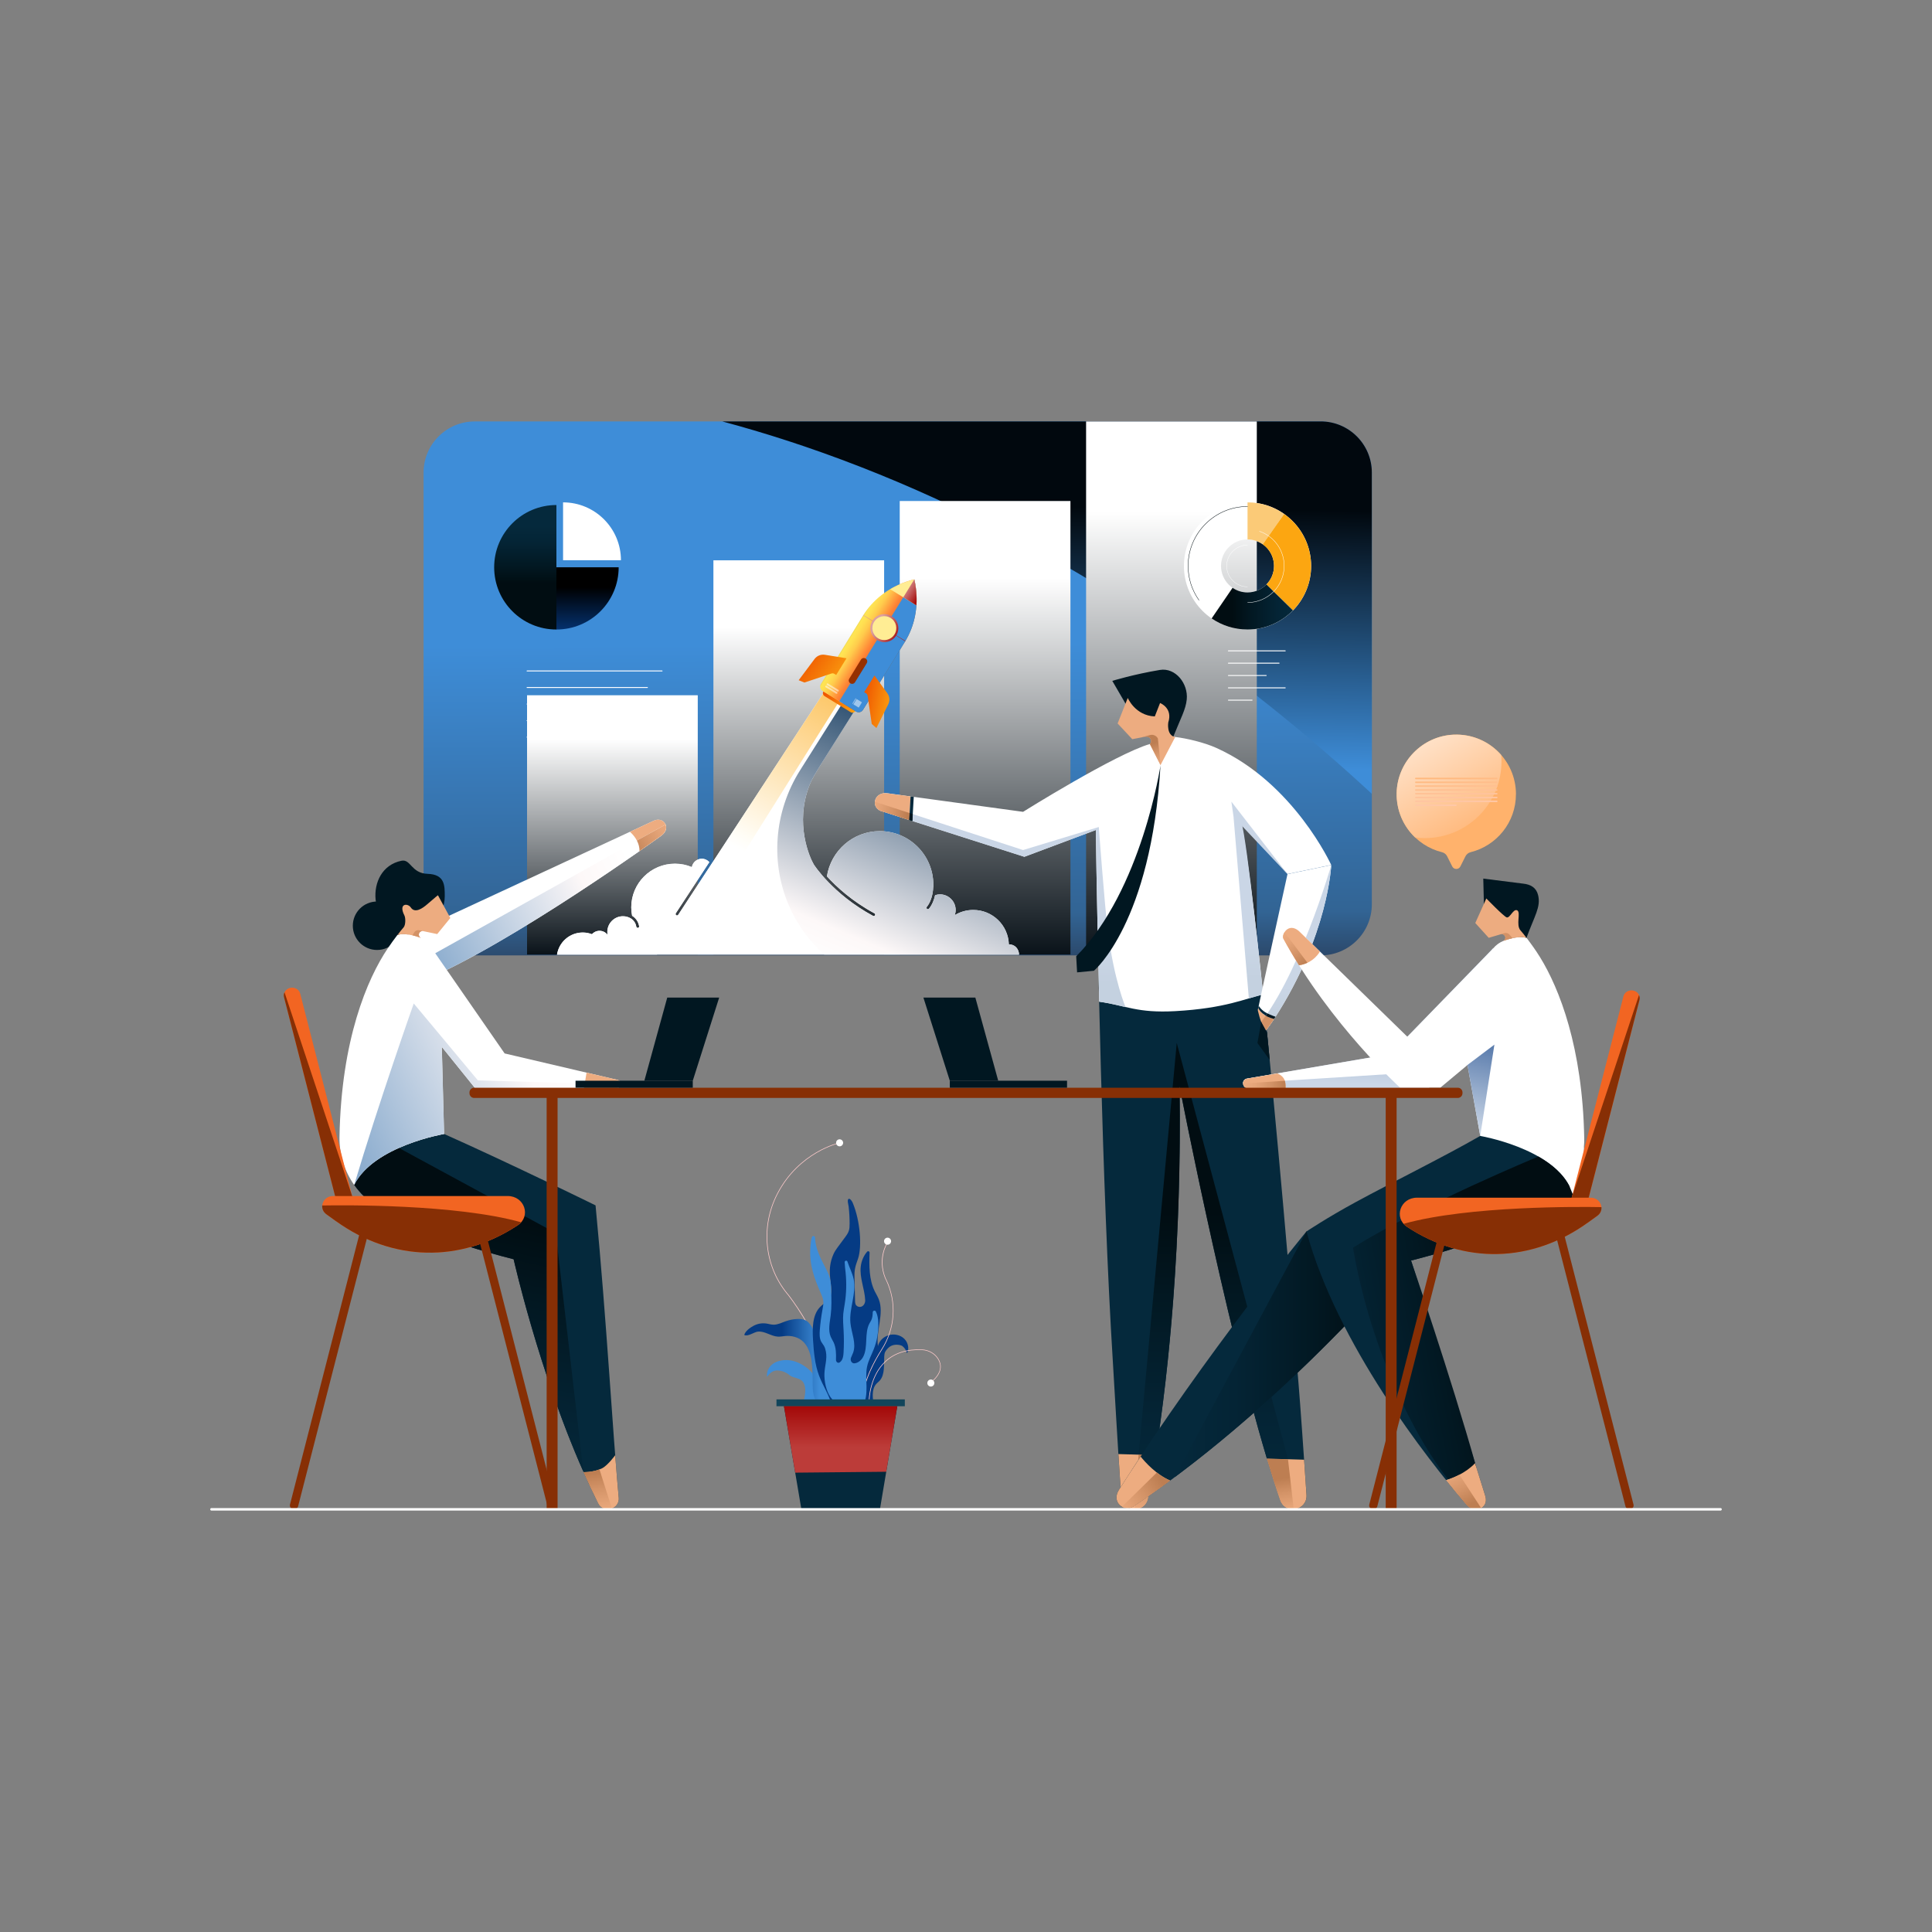 <svg width="1200" height="1200" viewBox="0 0 1200 1200" fill="none" xmlns="http://www.w3.org/2000/svg">
<rect x="0" y="0" width="1200" height="1200" fill="#808080" stroke="none"/>
<path style="mix-blend-mode:overlay" d="M820.296 261.768H294.864C277.314 261.768 263.088 275.995 263.088 293.544V561.624C263.088 579.174 277.314 593.4 294.864 593.4H820.296C837.845 593.4 852.072 579.174 852.072 561.624V293.544C852.072 275.995 837.845 261.768 820.296 261.768Z" fill="url(#paint0_linear_435_5355)"/>
<path style="mix-blend-mode:overlay" d="M852.072 493.08V293.52C852.072 275.976 837.84 261.744 820.296 261.744H448.608C552.384 289.536 699.72 352.152 852.072 493.056V493.08Z" fill="url(#paint1_linear_435_5355)"/>
<path style="mix-blend-mode:hard-light" d="M780.624 261.768H674.592V592.92H780.624V261.768Z" fill="url(#paint2_linear_435_5355)"/>
<path style="mix-blend-mode:hard-light" d="M664.872 311.184H558.84V592.896H664.872V311.184Z" fill="url(#paint3_linear_435_5355)"/>
<path style="mix-blend-mode:hard-light" d="M549.144 348.024H443.112V592.896H549.144V348.024Z" fill="url(#paint4_linear_435_5355)"/>
<path style="mix-blend-mode:hard-light" d="M433.392 431.832H327.36V592.896H433.392V431.832Z" fill="url(#paint5_linear_435_5355)"/>
<path d="M632.928 592.896C632.928 589.392 630.096 586.584 626.616 586.584C626.232 574.704 616.488 565.2 604.512 565.2C600.288 565.2 596.352 566.376 593.016 568.416C593.376 567.408 593.568 566.328 593.568 565.2C593.568 559.848 589.224 555.504 583.872 555.504C582.792 555.504 581.784 555.696 580.8 556.032C580.248 558.576 579.168 561.768 577.032 564.384C576.864 564.6 576.6 564.72 576.336 564.72C576.144 564.72 575.928 564.648 575.76 564.528C575.376 564.216 575.328 563.664 575.64 563.28C579.432 558.648 579.576 551.712 579.576 551.64C579.576 551.616 579.576 551.568 579.576 551.52C579.624 551.232 579.648 550.944 579.672 550.656C579.672 550.272 579.696 549.888 579.696 549.504C579.696 531.144 564.816 516.24 546.432 516.24C529.824 516.24 516.096 528.408 513.6 544.296C519.408 550.704 529.104 559.704 543.12 567.288C543.552 567.528 543.72 568.056 543.48 568.512C543.312 568.8 543 568.992 542.688 568.992C542.544 568.992 542.4 568.968 542.256 568.896C517.104 555.288 505.56 537.144 505.44 536.952C503.064 532.944 493.296 511.728 502.872 487.392C504.072 484.344 506.808 479.712 510 474.552C510.504 473.736 533.736 436.656 533.736 436.656L515.16 424.824L421.224 568.248C421.056 568.512 420.768 568.656 420.48 568.656C420.312 568.656 420.144 568.608 420 568.512C419.592 568.248 419.472 567.696 419.736 567.264L440.544 535.512C439.392 534.24 437.736 533.424 435.888 533.424C432.792 533.424 430.224 535.656 429.696 538.608C426.456 537.24 422.928 536.496 419.184 536.496C404.208 536.496 392.064 548.64 392.064 563.616C392.064 565.392 392.256 567.12 392.592 568.824C394.44 570 396.384 571.992 396.96 575.328C397.032 575.808 396.72 576.288 396.216 576.36C396.168 576.36 396.12 576.36 396.072 576.36C395.64 576.36 395.256 576.048 395.184 575.616C394.8 573.288 393.552 571.752 392.232 570.768C390.696 569.736 388.872 569.136 386.88 569.136C381.528 569.136 377.184 573.48 377.184 578.832C377.184 579.48 377.256 580.104 377.376 580.728C376.224 579.192 374.4 578.184 372.336 578.184C370.464 578.184 368.784 579 367.632 580.296C365.856 579.624 363.936 579.24 361.92 579.24C353.808 579.24 347.112 585.216 345.936 592.992H632.88L632.928 592.896Z" fill="white"/>
<path d="M408.024 592.896C410.208 592.152 412.248 591.312 414.192 590.376C423.576 585.816 431.352 578.544 436.92 569.712L524.376 430.584L515.208 424.752L421.272 568.176C421.104 568.44 420.816 568.584 420.528 568.584C420.36 568.584 420.192 568.536 420.048 568.44C419.64 568.176 419.52 567.624 419.784 567.192L440.592 535.44C439.44 534.168 437.784 533.352 435.936 533.352C432.84 533.352 430.272 535.584 429.744 538.536C426.504 537.168 422.976 536.424 419.232 536.424C404.256 536.424 392.112 548.568 392.112 563.544C392.112 565.32 392.304 567.048 392.64 568.752C394.488 569.928 396.432 571.92 397.008 575.256C397.08 575.736 396.768 576.216 396.264 576.288C396.216 576.288 396.168 576.288 396.12 576.288C395.688 576.288 395.304 575.976 395.232 575.544C394.848 573.216 393.6 571.68 392.28 570.696C390.36 569.424 387.984 568.8 385.44 569.184C381.768 569.736 378.696 572.472 377.664 576.048C377.184 577.656 377.16 579.216 377.448 580.656C376.296 579.12 374.472 578.112 372.408 578.112C370.536 578.112 368.856 578.928 367.704 580.224C365.928 579.552 364.008 579.168 361.992 579.168C353.88 579.168 347.184 585.144 346.008 592.92H408.072L408.024 592.896Z" fill="url(#paint6_linear_435_5355)"/>
<path d="M511.968 592.896H632.928C632.928 591.768 632.64 590.592 631.944 589.368C630.864 587.496 628.776 586.44 626.616 586.56C626.232 574.68 616.488 565.176 604.512 565.176C600.288 565.176 596.352 566.352 593.016 568.392C593.592 566.784 593.76 564.984 593.352 563.112C592.68 560.088 590.52 557.568 587.688 556.32C585.192 555.216 582.864 555.312 580.824 556.008C580.272 558.552 579.192 561.744 577.056 564.36C576.888 564.576 576.624 564.696 576.36 564.696C576.168 564.696 575.952 564.624 575.784 564.504C575.4 564.192 575.352 563.64 575.664 563.256C579.456 558.624 579.6 551.688 579.6 551.616C579.6 551.592 579.6 551.544 579.6 551.496C579.624 551.328 579.648 551.136 579.672 550.968C579.72 550.608 579.744 550.248 579.744 549.888C579.96 531.336 564.984 516.216 546.48 516.216C529.872 516.216 516.144 528.384 513.648 544.272C519.456 550.68 529.152 559.68 543.168 567.264C543.6 567.504 543.768 568.032 543.528 568.488C543.36 568.776 543.048 568.968 542.736 568.968C542.592 568.968 542.448 568.944 542.304 568.872C517.152 555.264 505.608 537.12 505.488 536.928C503.112 532.92 493.344 511.704 502.92 487.368C504.12 484.32 506.856 479.688 510.048 474.528C510.552 473.712 533.784 436.632 533.784 436.632L526.344 431.88L497.016 478.32C480.672 504.192 478.056 536.712 490.92 564.48C495.504 574.368 502.224 584.184 511.968 592.944V592.896Z" fill="url(#paint7_linear_435_5355)"/>
<path d="M512.088 432.336L528.384 442.368C529.368 442.968 530.664 442.656 531.264 441.672L511.416 429.456C510.816 430.44 511.128 431.736 512.112 432.336H512.088Z" fill="url(#paint8_linear_435_5355)"/>
<path d="M563.04 361.296C565.968 360.288 567.888 359.88 567.888 359.88C567.888 359.88 568.392 361.752 568.8 364.848C570.48 377.112 568.08 388.8 562.104 398.52L536.016 440.904C535.104 442.392 533.16 442.848 531.672 441.936L521.304 435.552L510.936 429.168C509.448 428.256 508.992 426.312 509.904 424.824L535.992 382.44C541.968 372.72 551.328 365.304 563.04 361.272V361.296Z" fill="url(#paint9_linear_435_5355)"/>
<g style="mix-blend-mode:overlay">
<path d="M568.8 364.848C570.48 377.112 568.08 388.8 562.104 398.52L536.016 440.904C535.104 442.392 533.16 442.848 531.672 441.936L521.304 435.552L567.864 359.88C567.864 359.88 568.368 361.752 568.776 364.848H568.8Z" fill="#3E8DD8"/>
</g>
<g style="mix-blend-mode:multiply">
<path d="M536.109 382.24L562.213 398.299L562.351 398.074L536.248 382.015L536.109 382.24Z" fill="url(#paint10_linear_435_5355)"/>
</g>
<path d="M541.896 385.584C539.376 389.664 540.648 395.016 544.728 397.536C548.808 400.056 554.16 398.784 556.68 394.704C559.2 390.624 557.928 385.272 553.848 382.752C549.768 380.232 544.416 381.504 541.896 385.584Z" fill="url(#paint11_linear_435_5355)"/>
<path d="M542.952 386.232C540.792 389.736 541.896 394.296 545.376 396.456C548.88 398.616 553.44 397.512 555.6 394.032C557.76 390.528 556.656 385.968 553.176 383.808C549.672 381.648 545.112 382.752 542.952 386.232Z" fill="#FFED94"/>
<path d="M528.168 424.44C529.176 425.064 530.472 424.752 531.072 423.744L538.344 411.936C538.968 410.928 538.656 409.632 537.648 409.032C536.64 408.408 535.344 408.72 534.744 409.728L527.496 421.536C526.872 422.544 527.184 423.84 528.192 424.44H528.168Z" fill="#953000"/>
<g opacity="0.5">
<path d="M530.061 437.488L533.353 439.512L535.377 436.221L532.086 434.197L530.061 437.488Z" fill="white"/>
<path d="M529.409 437.001L529.776 437.228L531.801 433.936L531.433 433.71L529.409 437.001Z" fill="white"/>
<path d="M512.856 426.888L519.288 430.848C519.552 431.016 519.912 430.92 520.08 430.656C520.248 430.392 520.152 430.032 519.888 429.864L513.456 425.904C513.192 425.736 512.832 425.832 512.664 426.096C512.496 426.36 512.592 426.72 512.856 426.888Z" fill="white"/>
<path d="M513.696 425.52L520.128 429.48C520.392 429.648 520.752 429.552 520.92 429.288C521.088 429.024 520.992 428.664 520.728 428.496L514.296 424.536C514.032 424.368 513.672 424.464 513.504 424.728C513.336 424.992 513.432 425.352 513.696 425.52Z" fill="white"/>
</g>
<path d="M525.768 408.864L512.328 406.704C509.88 406.32 507.432 407.304 505.944 409.296L496.08 422.496L499.656 423.936L516.48 418.32C517.056 418.128 517.704 418.2 518.208 418.512L519.384 419.232L525.768 408.864Z" fill="url(#paint12_linear_435_5355)"/>
<path d="M543.144 419.568L551.136 430.584C552.576 432.576 552.816 435.216 551.712 437.448L544.368 452.208L541.464 449.664L538.896 432.12C538.8 431.52 538.464 430.992 537.936 430.656L536.76 429.936L543.144 419.568Z" fill="url(#paint13_linear_435_5355)"/>
<path d="M568.8 364.848C569.328 368.64 569.448 372.36 569.208 376.008L552.888 365.976C556.032 364.128 559.416 362.544 563.04 361.296C565.968 360.288 567.888 359.88 567.888 359.88C567.888 359.88 568.392 361.752 568.8 364.848Z" fill="#FFED94"/>
<path d="M568.8 364.848C569.328 368.64 569.448 372.36 569.208 376.008L561.048 370.992L567.888 359.88C567.888 359.88 568.392 361.752 568.8 364.848Z" fill="url(#paint14_linear_435_5355)"/>
<path d="M484.343 845.208C495.335 842.52 504.456 852.12 504.72 853.272C505.824 857.88 508.463 861.768 510.287 866.064C511.271 868.368 512.063 870.816 512.543 873.312H498.528C499.464 868.56 501.192 863.784 499.392 859.488C497.664 855.384 493.032 856.416 490.32 854.088C487.68 851.808 484.32 851.112 482.256 851.232C480.312 851.352 478.439 852.36 476.495 855.168C475.919 853.68 476.592 847.08 484.32 845.208H484.343Z" fill="url(#paint15_linear_435_5355)"/>
<path d="M508.344 842.112C507.384 827.328 489.72 804.768 489.552 804.528C489.216 804.144 488.904 803.76 488.592 803.376C474.528 786.048 472.2 761.76 482.64 741.48C496.152 715.248 521.208 709.704 521.472 709.656L521.544 710.016C521.304 710.064 496.392 715.584 482.976 741.648C472.608 761.784 474.936 785.904 488.88 803.112C489.192 803.496 489.504 803.88 489.84 804.264C490.032 804.504 507.744 827.16 508.728 842.064H508.344V842.112Z" fill="#FFCCCC"/>
<path d="M475.56 822C477.24 822.216 478.872 822.792 480.552 822.792C483.144 822.792 485.616 821.52 488.088 820.632C490.416 819.816 492.84 819.336 495.288 819.24C497.28 819.168 499.344 819.36 501.072 820.488C504.624 822.84 505.632 828.264 508.488 831.672C510.864 834.48 514.44 835.8 516.408 839.04C517.392 840.696 517.848 842.688 518.256 844.632C520.152 854.016 521.184 863.688 521.016 873.336H508.68C506.616 870.864 505.464 867.552 504.984 864.144C504.696 862.008 504.744 859.824 504.744 857.664C504.744 855.312 504.672 852.96 504.552 850.608C504.384 847.464 504.072 844.32 503.256 841.32C502.44 838.32 501.048 835.488 498.984 833.448C495.888 830.376 491.568 829.464 487.512 829.848C486.048 829.992 484.608 830.28 483.144 830.208C478.848 829.968 474.888 826.56 470.592 827.112C468.36 827.4 464.352 830.4 462.264 829.152C462.912 826.728 466.008 824.568 467.88 823.56C470.256 822.264 472.944 821.688 475.56 822.024V822Z" fill="url(#paint16_linear_435_5355)"/>
<path d="M527.688 760.296C527.688 761.64 527.664 762.984 527.28 764.256C526.824 765.84 525.864 767.16 524.928 768.432L519.96 775.152C519.024 776.4 518.208 777.768 517.56 779.256C513.504 788.616 516.432 796.32 516.36 801.216C516.36 802.224 516.336 803.232 516.096 804.192C515.184 807.84 511.584 809.424 509.184 811.992C504.6 816.864 504.528 825.096 504.984 832.296C505.44 839.832 506.136 847.512 508.728 854.448C511.08 860.76 514.992 866.256 516.648 872.856H542.832C541.872 868.464 541.392 863.016 544.104 859.776C544.848 858.888 545.808 858.24 546.552 857.352C549.672 853.656 548.952 847.632 549.216 842.472C549.264 841.464 549.408 840.408 549.864 839.544C550.608 838.176 552.144 836.64 553.416 835.992C556.104 834.624 559.584 835.392 560.472 836.064C561.072 836.52 561.624 837.12 562.152 837.84C562.92 838.92 563.232 840.816 563.544 840.312C564.672 837.84 564.072 834.6 562.488 832.488C560.904 830.376 558.504 829.272 556.104 828.96C551.616 828.408 546.528 831.096 545.304 836.136C543.96 826.416 549.336 815.928 545.808 806.976C545.112 805.224 544.128 803.664 543.288 801.984C539.808 794.856 539.784 786.312 540.12 778.056C540.144 777.24 539.136 776.832 538.584 777.456C536.448 779.928 535.008 783.24 534.624 786.72C533.832 793.704 537.072 800.592 537.384 807.552C537.48 809.736 536.04 811.68 534.168 811.752H534.144C533.04 811.8 531.84 811.224 531.384 810.048C531.144 809.448 531.12 808.752 531.096 808.08C530.976 803.664 530.88 799.224 530.76 794.808C530.712 792.648 530.664 790.44 531 788.328C531.384 785.976 532.272 783.792 533.016 781.56C535.344 774.528 534.48 758.568 529.608 747.024C529.296 746.28 528.048 744.24 527.136 744.648C525.984 745.152 526.968 748.248 527.088 749.304C527.52 752.952 527.712 756.624 527.712 760.272L527.688 760.296Z" fill="url(#paint17_linear_435_5355)"/>
<path d="M540.072 869.208H539.688C539.688 869.064 540.072 854.688 549.744 845.592C555.432 840.264 563.16 837.768 572.688 838.176C577.008 838.368 580.968 840.672 583.008 844.224C584.88 847.464 585.672 852.552 578.76 858.432L578.52 858.144C583.92 853.56 585.312 848.928 582.696 844.392C580.704 840.96 576.864 838.728 572.688 838.536C563.256 838.128 555.624 840.6 550.008 845.856C540.456 854.832 540.072 869.04 540.072 869.184V869.208Z" fill="#FFCCCC"/>
<path d="M536.064 868.08C535.968 858.36 542.304 846.288 547.632 837.864C555.816 824.952 556.848 809.016 550.368 795.24C549.984 794.4 549.72 793.944 549.72 793.944C544.632 781.344 550.944 771.84 551.016 771.744L551.328 771.96C551.328 771.96 545.064 781.392 550.056 793.8C550.056 793.8 550.32 794.28 550.704 795.096C557.232 808.992 556.176 825.072 547.944 838.08C543.6 844.944 536.328 857.952 536.424 868.104H536.04L536.064 868.08Z" fill="#FFCCCC"/>
<path d="M520.368 873.432C519.192 871.272 517.248 869.808 515.856 867.816C513.216 864.048 511.872 857.976 512.064 853.128C512.256 848.28 513.888 844.2 512.976 839.472C512.736 838.2 512.376 836.952 511.752 835.896C511.248 835.032 510.576 834.288 510.096 833.4C508.92 831.24 509.016 828.504 509.208 825.96C509.544 821.736 510.096 817.512 510.864 813.36C511.2 811.56 511.584 809.712 511.344 807.888C511.152 806.304 510.504 804.84 509.88 803.4C506.04 794.592 502.416 785.544 503.376 774.336C503.568 772.08 503.688 770.304 504.312 768.384C504.672 767.328 506.184 767.568 506.232 768.672C506.328 771.312 506.88 773.952 507.696 776.424C508.992 780.384 510.936 783.984 512.808 787.632C513.864 789.672 514.896 791.76 515.472 794.04C516.072 796.368 516.144 798.84 516.24 801.264C516.432 806.496 516.6 811.776 515.952 816.984C515.4 821.424 514.248 826.176 515.952 830.232C516.456 831.456 517.2 832.56 517.776 833.76C519.288 837 519.384 840.816 519.24 844.536C519.192 845.928 520.44 846.912 521.496 846.24C522.072 845.88 522.576 845.328 522.936 844.704C523.728 843.24 523.872 841.464 523.968 839.76C524.208 835.296 524.232 830.832 523.968 826.368C523.776 822.888 523.464 819.408 523.776 815.952C523.968 813.888 524.376 811.848 524.688 809.784C525.696 803.472 525.864 796.968 525.24 790.584C525.024 788.424 524.712 786.192 524.64 783.984C524.592 782.928 526.08 782.64 526.392 783.672C527.544 787.272 529.464 790.776 530.232 794.544C532.056 803.448 527.328 812.616 528.216 821.712C528.816 827.928 531.984 834.312 529.92 840.096C529.536 841.2 528.936 842.256 528.552 843.36C527.952 845.016 529.008 846.84 530.544 846.792C532.704 846.72 534.912 845.04 536.088 842.832C537.72 839.76 537.888 835.968 538.056 832.368C538.2 828.768 538.416 824.976 540.072 821.928C540.408 821.328 540.792 820.752 541.104 820.128C541.848 818.616 542.04 816.888 542.064 815.112C542.064 814.032 543.528 813.648 544.032 814.632C545.064 816.672 545.448 819.264 545.52 821.688C545.688 827.28 544.728 832.92 542.712 838.008C541.296 841.608 539.376 844.992 538.56 848.832C537.72 852.864 538.152 857.088 538.2 861.24C538.248 865.392 537.984 870.048 535.68 873.216L520.416 873.48L520.368 873.432Z" fill="#3E8DD8"/>
<path d="M562.008 869.184H482.28V873.432H562.008V869.184Z" fill="#11455B"/>
<path d="M546.528 937.464H497.76L486.936 873.432H557.328L546.528 937.464Z" fill="#05293C"/>
<path style="mix-blend-mode:multiply" d="M550.464 914.136L557.328 873.432H486.936L493.896 914.688L550.464 914.136Z" fill="url(#paint18_linear_435_5355)"/>
<path d="M521.496 712.008C522.702 712.008 523.68 711.03 523.68 709.824C523.68 708.618 522.702 707.64 521.496 707.64C520.29 707.64 519.312 708.618 519.312 709.824C519.312 711.03 520.29 712.008 521.496 712.008Z" fill="white"/>
<path d="M551.279 773.112C552.486 773.112 553.463 772.134 553.463 770.928C553.463 769.722 552.486 768.744 551.279 768.744C550.073 768.744 549.095 769.722 549.095 770.928C549.095 772.134 550.073 773.112 551.279 773.112Z" fill="white"/>
<path d="M580.344 859.032C580.344 860.232 579.36 861.216 578.16 861.216C576.96 861.216 575.976 860.232 575.976 859.032C575.976 857.832 576.96 856.848 578.16 856.848C579.36 856.848 580.344 857.832 580.344 859.032Z" fill="white"/>
<path d="M682.752 622.152C728.352 628.872 767.568 621.72 784.584 617.64C793.032 699.984 801.816 802.32 806.544 859.416C807.696 873.216 809.76 902.856 811.512 928.44C812.184 938.232 798.384 941.064 795.168 931.776C765.984 847.344 732.648 674.712 732.648 674.712C734.352 788.208 722.832 880.224 713.016 930.6C711.144 940.272 697.032 939.432 696.36 929.592C694.248 898.776 691.896 856.704 691.176 845.136C684.528 738.576 681.528 576.144 680.64 516.744C681 540.048 681.672 576.072 682.752 622.152Z" fill="#05293C"/>
<path d="M547.104 503.688C540.624 501.048 542.976 491.352 551.616 492.768L635.448 504.24C635.448 504.24 692.736 468.384 714.192 462.12C718.056 460.992 719.736 458.304 723.336 458.016C726.912 457.752 726.36 457.344 729.96 457.752C736.776 458.544 747.816 461.088 755.496 464.544C803.616 486.216 826.848 537.24 826.848 537.24L799.68 542.88L770.976 510.408C774.816 531.936 779.64 569.64 784.56 617.592C773.928 620.136 761.04 626.304 730.056 628.032C706.104 629.352 699.84 624.624 682.752 622.104C681 548.376 680.64 515.496 680.64 515.496L636.24 532.128L547.104 503.64V503.688Z" fill="white"/>
<path d="M770.976 510.456L766.176 507.456L775.68 620.16L784.536 617.64C784.536 617.64 774.552 520.344 770.952 510.456H770.976Z" fill="url(#paint19_linear_435_5355)"/>
<path d="M699.072 437.016L690.864 422.904C690.864 422.904 704.112 418.824 720.432 416.112C730.152 414.504 738.096 424.608 737.112 434.424C736.488 440.664 733.512 445.752 728.568 458.016L712.416 452.808L699.072 436.992V437.016Z" fill="#011721"/>
<path d="M714.192 462.144C715.608 460.704 715.008 458.256 713.064 457.704C712.416 457.512 711.696 457.488 710.976 457.632L703.272 459.12L694.176 449.352L700.464 433.512C700.464 433.512 705.096 444.48 717.264 444.984L720.528 436.656C720.528 436.656 728.592 439.704 725.64 448.704C725.64 448.704 724.368 456.72 729.936 457.8L720.816 475.224L714.168 462.144H714.192Z" fill="#EDAC80"/>
<path d="M810 906.648C810.504 913.944 811.008 921.336 811.488 928.44C812.16 938.232 798.36 941.064 795.144 931.776C792.408 923.88 789.648 915.192 786.864 905.952L809.976 906.648H810Z" fill="#EDAC80"/>
<path d="M696.36 929.592C695.784 921.312 695.208 912.24 694.656 903.144L717.72 903.84C716.16 913.728 714.576 922.68 713.04 930.6C711.168 940.272 697.056 939.432 696.384 929.592H696.36Z" fill="#EDAC80"/>
<path d="M717.696 903.84L707.208 903.528L730.896 647.784L799.992 906.312L786.888 905.904C760.032 816.48 732.648 674.688 732.648 674.688C734.088 770.352 726.12 850.752 717.72 903.816L717.696 903.84Z" fill="url(#paint20_linear_435_5355)"/>
<path d="M766.2 507.48L764.832 497.904L799.68 542.928L766.2 507.48Z" fill="url(#paint21_linear_435_5355)"/>
<path d="M708.576 458.088L711 457.632C711.72 457.488 712.416 457.536 713.088 457.704C715.032 458.256 715.632 460.728 714.216 462.144L720.864 475.224L719.184 458.712C718.296 456.936 716.28 456.048 714.384 456.552L708.6 458.088H708.576Z" fill="url(#paint22_linear_435_5355)"/>
<path d="M704.76 937.416C708.432 937.416 712.128 935.232 713.016 930.624C714.552 922.704 716.136 913.752 717.696 903.864L707.208 903.552L704.76 937.416Z" fill="url(#paint23_linear_435_5355)"/>
<path d="M786.888 905.952C789.672 915.192 792.432 923.88 795.168 931.776C796.608 935.928 800.136 937.632 803.568 937.416L799.992 906.36L786.888 905.976V905.952Z" fill="url(#paint24_linear_435_5355)"/>
<path d="M799.68 542.928C799.68 542.928 780.648 629.328 779.76 634.416L779.328 636.816C778.032 643.56 782.904 644.52 785.184 641.448C785.184 641.448 788.832 636.84 791.64 632.496C825.072 580.824 826.848 537.288 826.848 537.288L799.68 542.928Z" fill="white"/>
<path d="M682.488 513.672L635.448 527.976L543.432 498C543.24 500.256 544.368 502.584 547.104 503.712L636.24 532.2L680.64 515.568C680.64 515.568 681 548.424 682.752 622.176C689.256 623.136 694.2 624.408 699.12 625.56C699.12 625.56 692.04 609.432 688.08 578.112C686.064 562.224 682.488 513.72 682.488 513.72V513.672Z" fill="url(#paint25_linear_435_5355)"/>
<path d="M565.56 494.688L551.616 492.768C542.952 491.352 540.6 501.048 547.104 503.688L564.792 509.352L565.56 494.688Z" fill="#EDAC80"/>
<path d="M565.032 505.032L543.456 498C543.264 500.256 544.392 502.584 547.128 503.712L564.816 509.376L565.032 505.056V505.032Z" fill="url(#paint26_linear_435_5355)"/>
<path d="M566.687 509.952L564.743 509.352L565.559 494.688L567.551 494.952L566.687 509.952Z" fill="#05293C"/>
<path d="M565.031 505.032L566.928 505.656L566.687 509.952L564.792 509.352L565.031 505.032Z" fill="#011721"/>
<path d="M785.184 641.448C783.336 643.968 779.784 643.704 779.256 639.864C806.184 609.336 826.872 537.288 826.872 537.288C826.872 537.288 825.096 580.8 791.664 632.496C788.856 636.84 785.208 641.448 785.208 641.448H785.184Z" fill="url(#paint27_linear_435_5355)"/>
<path d="M779.76 634.416C779.904 633.576 780.552 630.528 781.512 626.088C781.512 626.088 783.384 630.96 791.376 632.928C788.616 637.152 785.208 641.448 785.208 641.448C782.952 644.52 778.08 643.56 779.352 636.816L779.784 634.416H779.76Z" fill="#EDAC80"/>
<path d="M783.96 642.528C783.768 642.648 783.552 642.768 783.336 642.84C783.168 642.912 783 642.936 782.832 642.984C782.688 643.008 782.544 643.032 782.376 643.032C782.16 643.032 781.944 643.032 781.728 643.032C781.68 643.032 781.656 643.008 781.608 643.008C780.456 642.744 779.472 641.736 779.208 639.864C781.584 637.176 783.912 634.128 786.168 630.864C787.512 631.656 789.192 632.4 791.304 632.904C788.544 637.128 785.136 641.424 785.136 641.424C784.872 641.784 784.584 642.048 784.272 642.312C784.152 642.408 784.032 642.456 783.936 642.528H783.96Z" fill="#D39266"/>
<path d="M779.784 619.152C779.784 619.152 781.488 635.088 786.936 641.16L788.616 658.344L775.368 639.984L779.784 619.152Z" fill="#05293C"/>
<path d="M783.384 634.776L781.008 647.808L788.616 658.344L786.936 641.16L783.384 634.776Z" fill="#011721"/>
<path d="M781.8 624.696C781.8 624.696 783.456 627.696 787.2 629.448L786.216 630.864C786.216 630.864 782.592 628.8 781.512 626.088L781.8 624.696Z" fill="#05293C"/>
<path d="M787.2 629.448C787.2 629.448 789.696 630.672 792.264 631.512L791.352 632.904C791.352 632.904 787.968 632.064 786.216 630.864L787.2 629.448Z" fill="#011721"/>
<path d="M720.84 475.224C720.84 475.224 709.248 552.912 668.448 593.976L669 603.96L679.464 602.952C679.464 602.952 715.056 573.384 720.816 475.224H720.84Z" fill="#011721"/>
<path d="M249.24 582.576L405.768 509.904C412.128 506.688 417.264 514.296 410.688 519.072C410.688 519.072 317.28 586.8 261.12 609.84C254.232 612.672 249.24 582.552 249.24 582.552V582.576Z" fill="white"/>
<path d="M405.767 509.904L391.271 516.648C392.999 518.16 397.391 522.672 397.175 528.648C405.623 522.744 410.687 519.072 410.687 519.072C417.263 514.296 412.127 506.664 405.767 509.904Z" fill="#EDAC80"/>
<path d="M413.4 512.136L270.36 592.056L265.464 606.888L267.456 607.104C324.024 581.904 410.688 519.048 410.688 519.048C413.64 516.888 414.216 514.176 413.4 512.112V512.136Z" fill="url(#paint28_linear_435_5355)"/>
<path d="M397.176 528.648C405.624 522.744 410.688 519.072 410.688 519.072C413.64 516.912 414.216 514.2 413.4 512.136L395.568 522.096C396.552 523.968 397.272 526.152 397.176 528.648Z" fill="url(#paint29_linear_435_5355)"/>
<path d="M253.8 579.072C266.208 579.072 276.24 569.016 276.24 556.632C276.24 550.152 276.384 543.096 265.632 542.76C255.384 542.448 255.192 533.448 249.384 534.624C225.36 539.496 229.032 579.096 253.776 579.096L253.8 579.072Z" fill="#011721"/>
<path d="M234.192 590.04C242.503 590.04 249.24 583.303 249.24 574.992C249.24 566.681 242.503 559.944 234.192 559.944C225.881 559.944 219.144 566.681 219.144 574.992C219.144 583.303 225.881 590.04 234.192 590.04Z" fill="#011721"/>
<path d="M220.008 735.936C232.128 711.696 275.856 704.328 275.856 704.328C317.88 723.072 369.912 748.68 369.912 748.68C376.872 821.016 380.52 889.92 384.288 930.12C384.984 937.512 374.976 940.344 371.616 933.72C338.136 867.264 319.008 782.136 319.008 782.136C275.256 770.976 249.216 759.12 233.712 749.136C228.24 745.608 223.608 741.096 219.984 735.912L220.008 735.936Z" fill="#05293C"/>
<path d="M362.328 914.016L345.192 765.84L247.776 713.016C236.688 717.96 225.336 725.328 220.032 735.936C223.656 741.12 228.288 745.632 233.76 749.16C249.24 759.144 275.304 771 319.056 782.16C319.056 782.16 334.656 851.616 362.352 914.04L362.328 914.016Z" fill="url(#paint30_linear_435_5355)"/>
<path d="M384.287 930.12C383.567 922.392 382.847 913.584 382.103 903.888C382.103 903.888 377.375 910.32 373.919 912C368.423 914.64 362.495 914.352 362.495 914.352C365.423 920.904 368.471 927.408 371.639 933.72C374.975 940.344 384.983 937.512 384.311 930.12H384.287Z" fill="#EDAC80"/>
<path d="M372.359 912.648C367.343 914.592 362.471 914.352 362.471 914.352C365.399 920.904 368.447 927.408 371.615 933.72C373.415 937.272 377.111 938.088 380.063 936.936L372.335 912.648H372.359Z" fill="url(#paint31_linear_435_5355)"/>
<path d="M921.672 561.24L921.288 545.712L945.984 548.832C950.688 549.312 954.168 551.28 955.32 555.888C957.216 563.4 952.992 569.016 948.072 582.696L940.392 580.992L922.68 569.016L921.672 561.24Z" fill="#011721"/>
<path d="M383.304 670.68L313.44 654.312L273 595.92L267.024 587.304C265.752 585.456 264.072 583.872 262.056 582.84C261.864 582.744 261.672 582.648 261.504 582.576C261.504 582.576 251.688 578.688 246.768 580.824C244.824 583.344 242.856 586.08 240.84 589.056C228.072 607.992 211.944 645.864 210.864 706.08C210.672 716.904 213.936 727.344 219.96 735.96C232.08 711.72 275.808 704.352 275.808 704.352L274.392 650.232L295.032 675.84H382.608C386.256 675.816 386.88 671.328 383.28 670.704L383.304 670.68Z" fill="white"/>
<path d="M279.72 570.168L271.56 580.176L262.872 578.352C261.768 578.112 260.688 578.736 260.304 579.792C259.896 580.92 260.448 582.12 261.552 582.6C261.552 582.6 251.712 578.712 246.816 580.848C248.976 578.04 248.664 578.328 250.68 576.024C252.024 574.488 251.952 570.096 251.184 568.608C247.296 560.928 253.32 560.88 255.144 563.64C257.736 567.528 262.536 564.12 265.368 561.648C271.2 556.56 272.016 556.056 272.016 556.056L279.72 570.192V570.168Z" fill="#EDAC80"/>
<path d="M215.76 751.944C213 752.568 210.192 750.96 209.544 748.392L176.424 619.392C175.752 616.8 177.456 614.208 180.24 613.584C183 612.96 185.808 614.568 186.456 617.136L219.576 746.136C220.248 748.728 218.544 751.32 215.76 751.944Z" fill="#F26522"/>
<path d="M176.712 616.344L218.736 742.872L219.576 746.112C220.248 748.704 218.544 751.296 215.76 751.92C213 752.544 210.192 750.936 209.544 748.368L176.424 619.368C176.16 618.312 176.304 617.256 176.712 616.344Z" fill="#872F05"/>
<path d="M321.528 761.088C330.072 755.448 325.8 742.872 315.312 742.872H206.928C200.448 742.872 197.64 750.552 202.776 754.248L208.752 758.544C243.72 783.648 285.912 784.608 321.504 761.088H321.528Z" fill="#F26522"/>
<path d="M343.2 937.368C341.808 937.68 340.416 936.888 340.08 935.592L296.88 767.352C296.544 766.056 297.408 764.76 298.776 764.448C300.168 764.136 301.56 764.928 301.896 766.224L345.096 934.464C345.432 935.76 344.568 937.056 343.2 937.368Z" fill="#872F05"/>
<path d="M182.04 937.368C183.432 937.68 184.824 936.888 185.16 935.592L228.36 767.352C228.696 766.056 227.832 764.76 226.44 764.448C225.048 764.136 223.656 764.928 223.32 766.224L180.12 934.464C179.784 935.76 180.648 937.056 182.016 937.368H182.04Z" fill="#872F05"/>
<path d="M208.752 758.544L202.776 754.248C200.76 752.808 199.968 750.744 200.136 748.752C213.216 748.512 282.96 747.816 323.664 759.168C323.064 759.864 322.368 760.512 321.504 761.064C285.888 784.584 243.696 783.624 208.752 758.52V758.544Z" fill="#872F05"/>
<path d="M263.616 578.496L260.496 577.8C259.2 577.512 257.88 578.088 257.208 579.216L256.176 580.944C259.152 581.64 261.528 582.576 261.528 582.576C260.424 582.12 259.896 580.896 260.28 579.768C260.664 578.712 261.744 578.088 262.848 578.328L263.592 578.496H263.616Z" fill="#D39266"/>
<path d="M296.808 671.016L256.992 623.28C256.992 623.28 235.44 684.216 220.008 735.936C232.128 711.696 275.856 704.328 275.856 704.328L274.512 653.112L274.44 650.208L295.08 675.816H382.656C384.408 675.816 385.44 674.76 385.656 673.632L296.832 671.04L296.808 671.016Z" fill="url(#paint32_linear_435_5355)"/>
<path d="M362.712 675.816H382.632C386.28 675.792 386.904 671.304 383.304 670.68L364.32 666.24L362.736 675.816H362.712Z" fill="#EDAC80"/>
<path d="M385.656 673.608L363.216 672.96L362.736 675.816H382.656C384.408 675.816 385.44 674.76 385.656 673.632V673.608Z" fill="#D39266"/>
<path d="M346.32 678.768H339.528V937.416H346.32V678.768Z" fill="#872F05"/>
<path d="M927.432 589.008L863.664 654.672L774.552 669.912C770.976 670.536 771.408 675.792 775.032 675.816L886.728 676.68L932.088 629.208L927.432 588.96V589.008Z" fill="url(#paint33_linear_435_5355)"/>
<path d="M869.424 666.744L893.184 652.224L928.176 595.608L927.408 589.008L863.64 654.696L774.528 669.936C772.824 670.224 772.032 671.568 772.056 672.888L869.4 666.72L869.424 666.744Z" fill="white"/>
<path d="M983.784 712.464C983.928 710.736 984.024 709.008 984 707.256C983.928 703.584 983.808 699.984 983.64 696.456C980.976 642.816 966.096 608.544 954.192 590.88C951.84 587.376 949.008 583.632 948.312 582.696C943.44 580.56 933.648 584.448 933.648 584.448C931.344 585.432 929.208 586.944 927.456 589.032C907.056 613.056 883.056 652.632 883.056 652.632L806.784 578.28C800.352 572.76 795.744 580.392 797.232 583.152C826.392 636.648 869.688 675.624 869.688 675.624H894.552L911.496 661.488L919.416 705.552L970.512 754.848L984.024 734.544L983.808 712.488L983.784 712.464Z" fill="white"/>
<path d="M948.288 582.696C948.072 582.408 948.048 582.384 948.288 582.696Z" fill="white"/>
<path d="M811.464 764.88C811.464 764.88 750.216 838.776 695.016 925.344C690 933.216 698.304 939.384 703.872 935.712C730.92 917.736 778.176 882.48 835.272 823.584L853.824 790.896L811.44 764.904L811.464 764.88Z" fill="#05293C"/>
<path d="M835.272 823.56L853.824 790.872L844.272 785.016L811.44 764.88L729.696 917.448C756.888 897.168 793.416 866.712 835.248 823.584L835.272 823.56Z" fill="url(#paint34_linear_435_5355)"/>
<path d="M974.928 736.992C962.856 712.872 919.368 705.552 919.368 705.552C896.904 718.464 865.416 733.968 842.208 746.568C824.424 756.216 811.464 764.88 811.464 764.88C830.592 834.84 885.624 905.088 910.896 934.68C915.624 940.224 925.008 937.104 922.512 929.088C904.848 872.328 876.432 782.952 876.432 782.952C919.968 771.864 945.864 760.056 961.272 750.144C966.72 746.64 971.304 742.152 974.928 736.992Z" fill="#05293C"/>
<path d="M876.432 782.952C919.968 771.864 945.864 760.056 961.272 750.144C966.72 746.64 974.136 749.064 977.736 743.904L974.928 736.992C970.968 729.072 963.624 722.976 955.536 718.344C955.536 718.344 883.656 747.984 840.36 774.936C850.416 833.808 876.408 890.856 901.344 921.192L904.584 920.664L916.92 911.16C901.152 854.952 876.432 782.952 876.432 782.952Z" fill="url(#paint35_linear_435_5355)"/>
<path d="M916.344 573.312L924.672 582.504L932.28 580.248C933.36 580.008 934.464 580.632 934.848 581.688C935.256 582.792 934.704 584.016 933.6 584.472C933.6 584.472 943.392 580.608 948.264 582.72C946.104 579.912 946.44 580.2 944.424 577.92C941.352 574.44 944.832 566.688 942.336 565.416C939.96 564.216 937.896 570.336 935.856 569.808C934.128 569.352 923.184 558.048 923.184 558.048L916.32 573.312H916.344Z" fill="#EDAC80"/>
<path d="M793.296 666.744L774.552 669.96C770.976 670.584 771.408 675.84 775.032 675.864L798.48 676.056C798.48 676.056 798.792 672.12 797.52 670.08C795.84 667.392 793.296 666.744 793.296 666.744Z" fill="#EDAC80"/>
<path d="M911.472 661.464L928.2 648.84L919.392 705.552L911.472 661.464Z" fill="url(#paint36_linear_435_5355)"/>
<path d="M979.176 752.904C981.936 753.528 984.696 751.944 985.368 749.352L1018.32 621.048C1018.99 618.48 1017.29 615.888 1014.53 615.264C1011.77 614.64 1009.01 616.224 1008.34 618.816L975.384 747.12C974.712 749.688 976.416 752.28 979.176 752.904Z" fill="#F26522"/>
<path d="M1018.01 618.048L976.2 743.904L975.36 747.144C974.688 749.712 976.392 752.304 979.152 752.928C981.912 753.552 984.672 751.968 985.344 749.376L1018.3 621.072C1018.56 620.016 1018.42 618.984 1018.01 618.072V618.048Z" fill="#872F05"/>
<path d="M873.959 762.024C865.463 756.408 869.711 743.904 880.127 743.904H987.936C994.392 743.904 997.175 751.536 992.063 755.208L986.136 759.48C951.36 784.464 909.383 785.4 873.959 762.024Z" fill="#F26522"/>
<path d="M852.384 937.368C853.752 937.68 855.144 936.888 855.48 935.592L898.463 768.24C898.799 766.944 897.936 765.648 896.568 765.36C895.2 765.048 893.808 765.84 893.472 767.136L850.488 934.488C850.152 935.784 851.016 937.08 852.384 937.368Z" fill="#872F05"/>
<path d="M1012.7 937.368C1011.34 937.68 1009.94 936.888 1009.61 935.592L966.624 768.24C966.288 766.944 967.152 765.648 968.52 765.36C969.888 765.048 971.28 765.84 971.616 767.136L1014.6 934.488C1014.94 935.784 1014.07 937.08 1012.7 937.368Z" fill="#872F05"/>
<path d="M986.136 759.48L992.064 755.208C994.08 753.768 994.848 751.704 994.68 749.76C981.672 749.52 912.288 748.824 871.8 760.128C872.4 760.8 873.096 761.448 873.936 762.024C909.36 785.424 951.336 784.464 986.112 759.48H986.136Z" fill="#872F05"/>
<path d="M933.624 584.448C933.624 584.448 936.264 583.416 939.48 582.696L937.608 580.536C936.792 579.6 935.52 579.24 934.344 579.6L932.304 580.224C933.384 579.984 934.488 580.608 934.872 581.664C935.28 582.768 934.728 583.992 933.624 584.448Z" fill="#D39266"/>
<path d="M775.032 675.864L798.48 676.056C798.48 676.056 798.648 673.32 798.072 671.28L772.104 672.96C772.152 674.424 773.16 675.864 775.056 675.864H775.032Z" fill="url(#paint37_linear_435_5355)"/>
<path d="M867.456 678.768H860.688V937.416H867.456V678.768Z" fill="#872F05"/>
<path d="M905.448 675.6H294.528C292.911 675.6 291.6 676.911 291.6 678.528V679.032C291.6 680.649 292.911 681.96 294.528 681.96H905.448C907.065 681.96 908.376 680.649 908.376 679.032V678.528C908.376 676.911 907.065 675.6 905.448 675.6Z" fill="#872F05"/>
<path d="M662.76 671.256H589.944V675.6H662.76V671.256Z" fill="#011721"/>
<path d="M589.944 671.256L573.552 619.632H605.808L620.016 671.256H589.944Z" fill="#011721"/>
<path d="M357.48 675.6H430.296V671.256H357.48V675.6Z" fill="#011721"/>
<path d="M430.296 671.256L446.688 619.632H414.432L400.224 671.256H430.296Z" fill="#011721"/>
<path d="M948.288 582.696C948.072 582.408 948.048 582.384 948.288 582.696Z" fill="white"/>
<path d="M806.76 578.28C800.328 572.76 795.72 580.392 797.208 583.152C800.28 588.792 803.52 594.288 806.856 599.568C816.192 598.128 819.816 591 819.816 591L806.76 578.28Z" fill="#EDAC80"/>
<path d="M812.064 597.984L797.832 579C796.92 580.44 796.632 582.12 797.208 583.152C800.28 588.792 803.52 594.288 806.856 599.568C808.848 599.256 810.576 598.68 812.064 597.984Z" fill="url(#paint38_linear_435_5355)"/>
<path d="M910.896 934.68C915.624 940.224 925.008 937.104 922.512 929.088C920.52 922.704 918.384 915.888 916.176 908.832C910.272 915.072 902.064 918.168 898.224 919.344C902.928 925.224 907.224 930.384 910.896 934.68Z" fill="#EDAC80"/>
<path d="M919.968 936.672L906.456 915.984C903.192 917.688 900.168 918.768 898.224 919.344C902.928 925.224 907.224 930.384 910.896 934.68C913.44 937.656 917.304 938.112 919.968 936.672Z" fill="url(#paint39_linear_435_5355)"/>
<path d="M708.456 904.68C703.968 911.472 699.48 918.336 695.016 925.32C690 933.192 698.304 939.36 703.872 935.688C710.4 931.344 718.104 926.016 726.816 919.584C718.32 916.008 711.312 908.232 708.456 904.68Z" fill="#EDAC80"/>
<path d="M718.536 914.616L696.864 935.88C698.952 937.08 701.64 937.224 703.872 935.712C710.4 931.368 718.104 926.04 726.816 919.608C723.816 918.36 721.032 916.56 718.536 914.64V914.616Z" fill="url(#paint40_linear_435_5355)"/>
<path d="M1068.72 938.232H131.28C130.896 938.232 130.584 937.896 130.584 937.464C130.584 937.032 130.896 936.696 131.28 936.696H1068.72C1069.1 936.696 1069.42 937.032 1069.42 937.464C1069.42 937.896 1069.1 938.232 1068.72 938.232Z" fill="white"/>
<path d="M941.592 493.32C941.592 472.272 924.048 455.328 902.784 456.312C883.488 457.2 867.96 473.112 867.504 492.432C867.072 510.24 879.216 525.264 895.656 529.32C897.024 529.656 898.2 530.568 898.824 531.816L902.016 538.176C903.048 540.24 906.024 540.24 907.056 538.176L910.248 531.816C910.872 530.568 912.048 529.656 913.392 529.32C929.568 525.336 941.568 510.744 941.568 493.344L941.592 493.32Z" fill="#FFB26C"/>
<path d="M932.592 472.896C932.592 471.576 932.52 470.256 932.424 468.96C925.272 460.776 914.592 455.784 902.76 456.336C883.464 457.224 867.936 473.136 867.48 492.456C867.216 503.352 871.68 513.216 878.928 520.152C880.92 520.416 882.936 520.56 884.976 520.56C911.28 520.56 932.592 499.248 932.592 472.944V472.896Z" fill="url(#paint41_linear_435_5355)"/>
<g style="mix-blend-mode:multiply">
<path d="M879.312 483.984H929.76C929.976 483.984 930.144 483.792 930.144 483.528C930.144 483.264 929.976 483.072 929.76 483.072H879.312C879.096 483.072 878.928 483.264 878.928 483.528C878.928 483.792 879.096 483.984 879.312 483.984Z" fill="url(#paint42_linear_435_5355)"/>
<path d="M929.76 485.448H879.312C879.096 485.448 878.928 485.64 878.928 485.904C878.928 486.168 879.096 486.36 879.312 486.36H929.76C929.976 486.36 930.144 486.168 930.144 485.904C930.144 485.64 929.976 485.448 929.76 485.448Z" fill="url(#paint43_linear_435_5355)"/>
<path d="M929.76 487.8H879.312C879.096 487.8 878.928 487.992 878.928 488.256C878.928 488.52 879.096 488.712 879.312 488.712H929.76C929.976 488.712 930.144 488.52 930.144 488.256C930.144 487.992 929.976 487.8 929.76 487.8Z" fill="url(#paint44_linear_435_5355)"/>
<path d="M929.76 490.248H879.312C879.096 490.248 878.928 490.44 878.928 490.704C878.928 490.968 879.096 491.16 879.312 491.16H929.76C929.976 491.16 930.144 490.968 930.144 490.704C930.144 490.44 929.976 490.248 929.76 490.248Z" fill="url(#paint45_linear_435_5355)"/>
<path d="M929.76 492.528H879.312C879.096 492.528 878.928 492.72 878.928 492.984C878.928 493.248 879.096 493.44 879.312 493.44H929.76C929.976 493.44 930.144 493.248 930.144 492.984C930.144 492.72 929.976 492.528 929.76 492.528Z" fill="url(#paint46_linear_435_5355)"/>
<path d="M929.76 494.904H879.312C879.096 494.904 878.928 495.096 878.928 495.36C878.928 495.624 879.096 495.816 879.312 495.816H929.76C929.976 495.816 930.144 495.624 930.144 495.36C930.144 495.096 929.976 494.904 929.76 494.904Z" fill="url(#paint47_linear_435_5355)"/>
<path d="M929.76 497.256H879.312C879.096 497.256 878.928 497.448 878.928 497.712C878.928 497.976 879.096 498.168 879.312 498.168H929.76C929.976 498.168 930.144 497.976 930.144 497.712C930.144 497.448 929.976 497.256 929.76 497.256Z" fill="url(#paint48_linear_435_5355)"/>
<path d="M904.344 499.704H879.312C879.096 499.704 878.928 499.896 878.928 500.16C878.928 500.424 879.096 500.616 879.312 500.616H904.344C904.56 500.616 904.728 500.424 904.728 500.16C904.728 499.896 904.56 499.704 904.344 499.704Z" fill="url(#paint49_linear_435_5355)"/>
</g>
<path d="M349.728 312.024V347.976H385.68C385.68 328.128 369.576 312.024 349.728 312.024Z" fill="white"/>
<path d="M345.6 352.344V313.68C324.24 313.68 306.936 330.984 306.936 352.344C306.936 373.704 324.24 391.008 345.6 391.008V352.344Z" fill="url(#paint50_linear_435_5355)"/>
<path d="M345.6 391.008C366.96 391.008 384.264 373.704 384.264 352.344H345.6V391.008Z" fill="url(#paint51_linear_435_5355)"/>
<path d="M411.239 417.024H327.359C327.191 417.024 327.071 416.88 327.071 416.736C327.071 416.592 327.215 416.448 327.359 416.448H411.239C411.407 416.448 411.527 416.592 411.527 416.736C411.527 416.88 411.383 417.024 411.239 417.024Z" fill="white"/>
<path d="M402.143 427.296H327.359C327.191 427.296 327.071 427.152 327.071 427.008C327.071 426.864 327.215 426.72 327.359 426.72H402.143C402.311 426.72 402.431 426.864 402.431 427.008C402.431 427.152 402.287 427.296 402.143 427.296Z" fill="white"/>
<path d="M383.087 437.592H327.359C327.191 437.592 327.071 437.448 327.071 437.304C327.071 437.16 327.215 437.016 327.359 437.016H383.087C383.255 437.016 383.375 437.16 383.375 437.304C383.375 437.448 383.231 437.592 383.087 437.592Z" fill="white"/>
<path d="M411.239 447.864H327.359C327.191 447.864 327.071 447.72 327.071 447.576C327.071 447.432 327.215 447.288 327.359 447.288H411.239C411.407 447.288 411.527 447.432 411.527 447.576C411.527 447.72 411.383 447.864 411.239 447.864Z" fill="white"/>
<path d="M362.303 458.136H327.359C327.191 458.136 327.071 457.992 327.071 457.848C327.071 457.704 327.215 457.56 327.359 457.56H362.303C362.471 457.56 362.591 457.704 362.591 457.848C362.591 457.992 362.447 458.136 362.303 458.136Z" fill="white"/>
<path d="M798.287 404.544H762.959C762.791 404.544 762.671 404.4 762.671 404.256C762.671 404.112 762.815 403.968 762.959 403.968H798.287C798.455 403.968 798.575 404.112 798.575 404.256C798.575 404.4 798.431 404.544 798.287 404.544Z" fill="white"/>
<path d="M794.472 412.2H762.984C762.816 412.2 762.696 412.056 762.696 411.912C762.696 411.768 762.84 411.624 762.984 411.624H794.472C794.64 411.624 794.76 411.768 794.76 411.912C794.76 412.056 794.616 412.2 794.472 412.2Z" fill="white"/>
<path d="M786.456 419.856H762.984C762.816 419.856 762.696 419.712 762.696 419.568C762.696 419.424 762.84 419.28 762.984 419.28H786.456C786.624 419.28 786.744 419.424 786.744 419.568C786.744 419.712 786.6 419.856 786.456 419.856Z" fill="white"/>
<path d="M798.287 427.512H762.959C762.791 427.512 762.671 427.368 762.671 427.224C762.671 427.08 762.815 426.936 762.959 426.936H798.287C798.455 426.936 798.575 427.08 798.575 427.224C798.575 427.368 798.431 427.512 798.287 427.512Z" fill="white"/>
<path d="M777.696 435.168H762.984C762.816 435.168 762.696 435.024 762.696 434.88C762.696 434.736 762.84 434.592 762.984 434.592H777.696C777.864 434.592 777.984 434.736 777.984 434.88C777.984 435.024 777.84 435.168 777.696 435.168Z" fill="white"/>
<path d="M774.864 312.024C753.048 312.024 735.36 329.712 735.36 351.528C735.36 373.344 753.048 391.032 774.864 391.032C796.68 391.032 814.368 373.344 814.368 351.528C814.368 329.712 796.68 312.024 774.864 312.024ZM774.864 367.968C765.768 367.968 758.4 360.6 758.4 351.504C758.4 342.408 765.768 335.04 774.864 335.04C783.96 335.04 791.328 342.408 791.328 351.504C791.328 360.6 783.96 367.968 774.864 367.968Z" fill="white"/>
<path d="M774.864 312.024V335.064C778.392 335.064 781.656 336.192 784.344 338.088L797.616 319.248C791.184 314.712 783.336 312.024 774.864 312.024Z" fill="#FBCA77"/>
<path d="M803.088 379.128C810.048 372 814.344 362.256 814.344 351.528C814.344 338.184 807.72 326.4 797.592 319.248L784.32 338.088C788.544 341.064 791.304 345.96 791.304 351.528C791.304 356.016 789.504 360.072 786.6 363.024L803.064 379.128H803.088Z" fill="url(#paint52_linear_435_5355)"/>
<path d="M774.864 367.968C771.408 367.968 768.216 366.912 765.576 365.088L752.568 384.12C758.904 388.464 766.584 391.008 774.84 391.008C785.904 391.008 795.888 386.448 803.064 379.128L786.6 363.024C783.624 366.072 779.448 367.968 774.84 367.968H774.864Z" fill="url(#paint53_linear_435_5355)"/>
<path d="M774.864 364.56C767.664 364.56 761.808 358.704 761.808 351.504C761.808 344.304 767.664 338.448 774.864 338.448V338.688C767.784 338.688 762.024 344.448 762.024 351.528C762.024 358.608 767.784 364.368 774.864 364.368V364.608V364.56Z" fill="white"/>
<path d="M774.864 374.376V374.136C787.344 374.136 797.496 363.984 797.496 351.504C797.496 341.808 791.328 333.192 782.16 330.072L782.232 329.856C791.496 333 797.736 341.712 797.736 351.504C797.736 364.104 787.488 374.376 774.864 374.376Z" fill="white"/>
<path d="M744.696 372.888C744.696 372.888 744.624 372.888 744.6 372.84C740.184 366.576 737.832 359.208 737.832 351.504C737.832 331.08 754.44 314.472 774.864 314.472C774.936 314.472 774.984 314.52 774.984 314.592C774.984 314.664 774.936 314.712 774.864 314.712C754.584 314.712 738.072 331.224 738.072 351.504C738.072 359.16 740.4 366.48 744.792 372.72C744.84 372.768 744.816 372.84 744.768 372.888C744.768 372.888 744.72 372.888 744.696 372.888Z" fill="#010D12"/>
<defs>
<linearGradient id="paint0_linear_435_5355" x1="556.464" y1="236.448" x2="558.984" y2="665.928" gradientUnits="userSpaceOnUse">
<stop offset="0.38" stop-color="#3E8DD8"/>
<stop offset="0.771" stop-color="#326494"/>
<stop offset="1" stop-color="#1A0201"/>
</linearGradient>
<linearGradient id="paint1_linear_435_5355" x1="652.704" y1="215.856" x2="648.912" y2="475.32" gradientUnits="userSpaceOnUse">
<stop offset="0.38" stop-color="#01080E"/>
<stop offset="1" stop-color="#3E8DD8"/>
</linearGradient>
<linearGradient id="paint2_linear_435_5355" x1="727.608" y1="317.853" x2="727.608" y2="601.846" gradientUnits="userSpaceOnUse">
<stop stop-color="white"/>
<stop offset="1" stop-color="#020B12"/>
</linearGradient>
<linearGradient id="paint3_linear_435_5355" x1="611.856" y1="358.895" x2="611.856" y2="600.489" gradientUnits="userSpaceOnUse">
<stop stop-color="white"/>
<stop offset="1" stop-color="#020B12"/>
</linearGradient>
<linearGradient id="paint4_linear_435_5355" x1="496.128" y1="389.496" x2="496.128" y2="599.496" gradientUnits="userSpaceOnUse">
<stop stop-color="white"/>
<stop offset="1" stop-color="#020B12"/>
</linearGradient>
<linearGradient id="paint5_linear_435_5355" x1="380.376" y1="459.11" x2="380.376" y2="597.237" gradientUnits="userSpaceOnUse">
<stop stop-color="white"/>
<stop offset="1" stop-color="#020B12"/>
</linearGradient>
<linearGradient id="paint6_linear_435_5355" x1="517.824" y1="360.096" x2="433.56" y2="513.648" gradientUnits="userSpaceOnUse">
<stop stop-color="#FCA611"/>
<stop offset="0.95" stop-color="#FFFDF6"/>
<stop offset="1" stop-color="white"/>
</linearGradient>
<linearGradient id="paint7_linear_435_5355" x1="532.872" y1="609.744" x2="606.264" y2="436.608" gradientUnits="userSpaceOnUse">
<stop stop-color="white"/>
<stop offset="0.13" stop-color="#FDF8F8"/>
<stop offset="1" stop-color="#012C54"/>
</linearGradient>
<linearGradient id="paint8_linear_435_5355" x1="531.786" y1="443.241" x2="512.53" y2="431.395" gradientUnits="userSpaceOnUse">
<stop stop-color="#FCA611"/>
<stop offset="1" stop-color="#EF5600"/>
</linearGradient>
<linearGradient id="paint9_linear_435_5355" x1="521.112" y1="383.277" x2="567.31" y2="411.698" gradientUnits="userSpaceOnUse">
<stop stop-color="#011721"/>
<stop offset="0.03" stop-color="#152725"/>
<stop offset="0.24" stop-color="#FFE554"/>
<stop offset="0.28" stop-color="#FFDE51"/>
<stop offset="0.34" stop-color="#FFCB4C"/>
<stop offset="0.48" stop-color="#FF8235"/>
<stop offset="1" stop-color="#0C435B"/>
</linearGradient>
<linearGradient id="paint10_linear_435_5355" x1="563.784" y1="399.181" x2="536.822" y2="382.594" gradientUnits="userSpaceOnUse">
<stop stop-color="#A30808"/>
<stop offset="1" stop-color="#DCA1A0"/>
</linearGradient>
<linearGradient id="paint11_linear_435_5355" x1="558.905" y1="396.045" x2="544.78" y2="387.355" gradientUnits="userSpaceOnUse">
<stop stop-color="#A30808"/>
<stop offset="1" stop-color="#DCA1A0"/>
</linearGradient>
<linearGradient id="paint12_linear_435_5355" x1="526.537" y1="424.679" x2="500.093" y2="406.384" gradientUnits="userSpaceOnUse">
<stop stop-color="#FCA611"/>
<stop offset="1" stop-color="#EF5600"/>
</linearGradient>
<linearGradient id="paint13_linear_435_5355" x1="552.808" y1="453.61" x2="532.948" y2="449.77" gradientUnits="userSpaceOnUse">
<stop stop-color="#FCA611"/>
<stop offset="1" stop-color="#EF5600"/>
</linearGradient>
<linearGradient id="paint14_linear_435_5355" x1="571.807" y1="369.943" x2="561.709" y2="363.731" gradientUnits="userSpaceOnUse">
<stop stop-color="#A30808"/>
<stop offset="1" stop-color="#DCA1A0"/>
</linearGradient>
<linearGradient id="paint15_linear_435_5355" x1="477.383" y1="842.52" x2="502.055" y2="863.736" gradientUnits="userSpaceOnUse">
<stop stop-color="#3E8DD8"/>
<stop offset="1" stop-color="#3E8DD8"/>
</linearGradient>
<linearGradient id="paint16_linear_435_5355" x1="509.304" y1="846.288" x2="485.688" y2="846.288" gradientUnits="userSpaceOnUse">
<stop stop-color="#3E8DD8"/>
<stop offset="0.489" stop-color="#2265AF"/>
<stop offset="1" stop-color="#053B84"/>
</linearGradient>
<linearGradient id="paint17_linear_435_5355" x1="534.456" y1="879.288" x2="534.456" y2="803.616" gradientUnits="userSpaceOnUse">
<stop stop-color="#053B84"/>
<stop offset="1" stop-color="#053B84"/>
</linearGradient>
<linearGradient id="paint18_linear_435_5355" x1="522.144" y1="873.264" x2="522.144" y2="898.848" gradientUnits="userSpaceOnUse">
<stop stop-color="#A30808"/>
<stop offset="1" stop-color="#BC3C39"/>
</linearGradient>
<linearGradient id="paint19_linear_435_5355" x1="775.368" y1="607.272" x2="775.368" y2="559.92" gradientUnits="userSpaceOnUse">
<stop stop-color="#C4D1E0"/>
<stop offset="0.41" stop-color="#CAD6E6"/>
</linearGradient>
<linearGradient id="paint20_linear_435_5355" x1="753.6" y1="934.872" x2="753.6" y2="752.832" gradientUnits="userSpaceOnUse">
<stop stop-color="#05293C"/>
<stop offset="0.3" stop-color="#042435"/>
<stop offset="0.71" stop-color="#021822"/>
<stop offset="1" stop-color="#010D12"/>
</linearGradient>
<linearGradient id="paint21_linear_435_5355" x1="782.279" y1="537.779" x2="782.279" y2="518.863" gradientUnits="userSpaceOnUse">
<stop stop-color="#C4D1E0"/>
<stop offset="0.41" stop-color="#CAD6E6"/>
</linearGradient>
<linearGradient id="paint22_linear_435_5355" x1="719.952" y1="478.728" x2="714.96" y2="462.072" gradientUnits="userSpaceOnUse">
<stop stop-color="#EDAC80"/>
<stop offset="0.27" stop-color="#E6A579"/>
<stop offset="0.65" stop-color="#D39367"/>
<stop offset="1" stop-color="#BD7E52"/>
</linearGradient>
<linearGradient id="paint23_linear_435_5355" x1="708.936" y1="945.672" x2="711.816" y2="911.208" gradientUnits="userSpaceOnUse">
<stop stop-color="#EDAC80"/>
<stop offset="0.27" stop-color="#E6A579"/>
<stop offset="0.65" stop-color="#D39367"/>
<stop offset="1" stop-color="#BD7E52"/>
</linearGradient>
<linearGradient id="paint24_linear_435_5355" x1="798.888" y1="943.752" x2="795.216" y2="918.48" gradientUnits="userSpaceOnUse">
<stop stop-color="#EDAC80"/>
<stop offset="0.27" stop-color="#E6A579"/>
<stop offset="0.65" stop-color="#D39367"/>
<stop offset="1" stop-color="#BD7E52"/>
</linearGradient>
<linearGradient id="paint25_linear_435_5355" x1="621.367" y1="610.973" x2="621.367" y2="557.379" gradientUnits="userSpaceOnUse">
<stop stop-color="#C4D1E0"/>
<stop offset="0.41" stop-color="#CAD6E6"/>
</linearGradient>
<linearGradient id="paint26_linear_435_5355" x1="537.768" y1="500.712" x2="563.808" y2="505.44" gradientUnits="userSpaceOnUse">
<stop stop-color="#EDAC80"/>
<stop offset="0.27" stop-color="#E6A579"/>
<stop offset="0.65" stop-color="#D39367"/>
<stop offset="1" stop-color="#BD7E52"/>
</linearGradient>
<linearGradient id="paint27_linear_435_5355" x1="803.095" y1="630.993" x2="803.095" y2="586.54" gradientUnits="userSpaceOnUse">
<stop stop-color="#C4D1E0"/>
<stop offset="0.41" stop-color="#CAD6E6"/>
</linearGradient>
<linearGradient id="paint28_linear_435_5355" x1="391.944" y1="534.456" x2="166.512" y2="645.192" gradientUnits="userSpaceOnUse">
<stop stop-color="white"/>
<stop offset="0.13" stop-color="#FDF8F8"/>
<stop offset="1" stop-color="#125CA2"/>
</linearGradient>
<linearGradient id="paint29_linear_435_5355" x1="418.032" y1="511.416" x2="391.032" y2="528.816" gradientUnits="userSpaceOnUse">
<stop stop-color="#EDAC80"/>
<stop offset="0.27" stop-color="#E6A579"/>
<stop offset="0.65" stop-color="#D39367"/>
<stop offset="1" stop-color="#BD7E52"/>
</linearGradient>
<linearGradient id="paint30_linear_435_5355" x1="271.2" y1="920.328" x2="305.88" y2="754.8" gradientUnits="userSpaceOnUse">
<stop stop-color="#05293C"/>
<stop offset="0.3" stop-color="#042435"/>
<stop offset="0.71" stop-color="#021822"/>
<stop offset="1" stop-color="#010D12"/>
</linearGradient>
<linearGradient id="paint31_linear_435_5355" x1="373.679" y1="943.152" x2="369.743" y2="914.52" gradientUnits="userSpaceOnUse">
<stop stop-color="#EDAC80"/>
<stop offset="0.27" stop-color="#E6A579"/>
<stop offset="0.65" stop-color="#D39367"/>
<stop offset="1" stop-color="#BD7E52"/>
</linearGradient>
<linearGradient id="paint32_linear_435_5355" x1="361.309" y1="649.779" x2="103.824" y2="768.925" gradientUnits="userSpaceOnUse">
<stop stop-color="white"/>
<stop offset="0.13" stop-color="#FDF8F8"/>
<stop offset="1" stop-color="#125CA2"/>
</linearGradient>
<linearGradient id="paint33_linear_435_5355" x1="769.327" y1="670.369" x2="774.719" y2="529.204" gradientUnits="userSpaceOnUse">
<stop stop-color="#CBD7E7"/>
<stop offset="1" stop-color="#104086"/>
</linearGradient>
<linearGradient id="paint34_linear_435_5355" x1="729.72" y1="841.152" x2="853.848" y2="841.152" gradientUnits="userSpaceOnUse">
<stop stop-color="#05293C"/>
<stop offset="0.3" stop-color="#042435"/>
<stop offset="0.71" stop-color="#021822"/>
<stop offset="1" stop-color="#010D12"/>
</linearGradient>
<linearGradient id="paint35_linear_435_5355" x1="805.608" y1="843.408" x2="924.576" y2="820.56" gradientUnits="userSpaceOnUse">
<stop stop-color="#05293C"/>
<stop offset="0.3" stop-color="#042435"/>
<stop offset="0.71" stop-color="#021822"/>
<stop offset="1" stop-color="#010D12"/>
</linearGradient>
<linearGradient id="paint36_linear_435_5355" x1="911.184" y1="701.472" x2="931.632" y2="614.904" gradientUnits="userSpaceOnUse">
<stop stop-color="#CBD7E7"/>
<stop offset="1" stop-color="#104086"/>
</linearGradient>
<linearGradient id="paint37_linear_435_5355" x1="772.08" y1="673.656" x2="798.504" y2="673.656" gradientUnits="userSpaceOnUse">
<stop stop-color="#EDAC80"/>
<stop offset="0.27" stop-color="#E6A579"/>
<stop offset="0.65" stop-color="#D39367"/>
<stop offset="1" stop-color="#BD7E52"/>
</linearGradient>
<linearGradient id="paint38_linear_435_5355" x1="795" y1="579.888" x2="810.576" y2="599.784" gradientUnits="userSpaceOnUse">
<stop stop-color="#EDAC80"/>
<stop offset="0.27" stop-color="#E6A579"/>
<stop offset="0.65" stop-color="#D39367"/>
<stop offset="1" stop-color="#BD7E52"/>
</linearGradient>
<linearGradient id="paint39_linear_435_5355" x1="898.968" y1="908.832" x2="912.624" y2="934.704" gradientUnits="userSpaceOnUse">
<stop stop-color="#EDAC80"/>
<stop offset="0.27" stop-color="#E6A579"/>
<stop offset="0.65" stop-color="#D39367"/>
<stop offset="1" stop-color="#BD7E52"/>
</linearGradient>
<linearGradient id="paint40_linear_435_5355" x1="689.496" y1="940.44" x2="720.456" y2="918.768" gradientUnits="userSpaceOnUse">
<stop stop-color="#EDAC80"/>
<stop offset="0.27" stop-color="#E6A579"/>
<stop offset="0.65" stop-color="#D39367"/>
<stop offset="1" stop-color="#BD7E52"/>
</linearGradient>
<linearGradient id="paint41_linear_435_5355" x1="862.2" y1="420.696" x2="922.608" y2="525.36" gradientUnits="userSpaceOnUse">
<stop stop-color="white"/>
<stop offset="0.92" stop-color="#FFB779"/>
<stop offset="1" stop-color="#FFB26C"/>
</linearGradient>
<linearGradient id="paint42_linear_435_5355" x1="907.608" y1="527.233" x2="904.056" y2="476.832" gradientUnits="userSpaceOnUse">
<stop stop-color="#FFDCDC"/>
<stop offset="0.15" stop-color="#FFD9D5"/>
<stop offset="0.37" stop-color="#FFD2C2"/>
<stop offset="0.63" stop-color="#FFC6A3"/>
<stop offset="0.92" stop-color="#FFB779"/>
<stop offset="1" stop-color="#FFB26C"/>
</linearGradient>
<linearGradient id="paint43_linear_435_5355" x1="907.464" y1="527.519" x2="903.912" y2="477.12" gradientUnits="userSpaceOnUse">
<stop stop-color="#FFDCDC"/>
<stop offset="0.15" stop-color="#FFD9D5"/>
<stop offset="0.37" stop-color="#FFD2C2"/>
<stop offset="0.63" stop-color="#FFC6A3"/>
<stop offset="0.92" stop-color="#FFB779"/>
<stop offset="1" stop-color="#FFB26C"/>
</linearGradient>
<linearGradient id="paint44_linear_435_5355" x1="907.32" y1="527.832" x2="903.768" y2="477.432" gradientUnits="userSpaceOnUse">
<stop stop-color="#FFDCDC"/>
<stop offset="0.15" stop-color="#FFD9D5"/>
<stop offset="0.37" stop-color="#FFD2C2"/>
<stop offset="0.63" stop-color="#FFC6A3"/>
<stop offset="0.92" stop-color="#FFB779"/>
<stop offset="1" stop-color="#FFB26C"/>
</linearGradient>
<linearGradient id="paint45_linear_435_5355" x1="907.176" y1="528.143" x2="903.6" y2="477.744" gradientUnits="userSpaceOnUse">
<stop stop-color="#FFDCDC"/>
<stop offset="0.15" stop-color="#FFD9D5"/>
<stop offset="0.37" stop-color="#FFD2C2"/>
<stop offset="0.63" stop-color="#FFC6A3"/>
<stop offset="0.92" stop-color="#FFB779"/>
<stop offset="1" stop-color="#FFB26C"/>
</linearGradient>
<linearGradient id="paint46_linear_435_5355" x1="907.032" y1="528.432" x2="903.48" y2="478.032" gradientUnits="userSpaceOnUse">
<stop stop-color="#FFDCDC"/>
<stop offset="0.15" stop-color="#FFD9D5"/>
<stop offset="0.37" stop-color="#FFD2C2"/>
<stop offset="0.63" stop-color="#FFC6A3"/>
<stop offset="0.92" stop-color="#FFB779"/>
<stop offset="1" stop-color="#FFB26C"/>
</linearGradient>
<linearGradient id="paint47_linear_435_5355" x1="906.888" y1="528.719" x2="903.336" y2="478.32" gradientUnits="userSpaceOnUse">
<stop stop-color="#FFDCDC"/>
<stop offset="0.15" stop-color="#FFD9D5"/>
<stop offset="0.37" stop-color="#FFD2C2"/>
<stop offset="0.63" stop-color="#FFC6A3"/>
<stop offset="0.92" stop-color="#FFB779"/>
<stop offset="1" stop-color="#FFB26C"/>
</linearGradient>
<linearGradient id="paint48_linear_435_5355" x1="906.744" y1="529.033" x2="903.168" y2="478.632" gradientUnits="userSpaceOnUse">
<stop stop-color="#FFDCDC"/>
<stop offset="0.15" stop-color="#FFD9D5"/>
<stop offset="0.37" stop-color="#FFD2C2"/>
<stop offset="0.63" stop-color="#FFC6A3"/>
<stop offset="0.92" stop-color="#FFB779"/>
<stop offset="1" stop-color="#FFB26C"/>
</linearGradient>
<linearGradient id="paint49_linear_435_5355" x1="894" y1="530.903" x2="890.352" y2="479.425" gradientUnits="userSpaceOnUse">
<stop stop-color="#FFDCDC"/>
<stop offset="0.15" stop-color="#FFD9D5"/>
<stop offset="0.37" stop-color="#FFD2C2"/>
<stop offset="0.63" stop-color="#FFC6A3"/>
<stop offset="0.92" stop-color="#FFB779"/>
<stop offset="1" stop-color="#FFB26C"/>
</linearGradient>
<linearGradient id="paint50_linear_435_5355" x1="326.256" y1="326.568" x2="326.256" y2="362.136" gradientUnits="userSpaceOnUse">
<stop stop-color="#05293C"/>
<stop offset="0.3" stop-color="#042435"/>
<stop offset="0.71" stop-color="#021822"/>
<stop offset="1" stop-color="#010D12"/>
</linearGradient>
<linearGradient id="paint51_linear_435_5355" x1="364.92" y1="396.456" x2="364.92" y2="364.92" gradientUnits="userSpaceOnUse">
<stop stop-color="#053B84"/>
<stop offset="1"/>
</linearGradient>
<linearGradient id="paint52_linear_435_5355" x1="799.344" y1="324.96" x2="799.344" y2="374.352" gradientUnits="userSpaceOnUse">
<stop offset="0.974" stop-color="#FCA611"/>
</linearGradient>
<linearGradient id="paint53_linear_435_5355" x1="804.912" y1="377.016" x2="765.504" y2="377.016" gradientUnits="userSpaceOnUse">
<stop stop-color="#05293C"/>
<stop offset="0.3" stop-color="#042435"/>
<stop offset="0.71" stop-color="#021822"/>
<stop offset="1" stop-color="#010D12"/>
</linearGradient>
</defs>
</svg>
